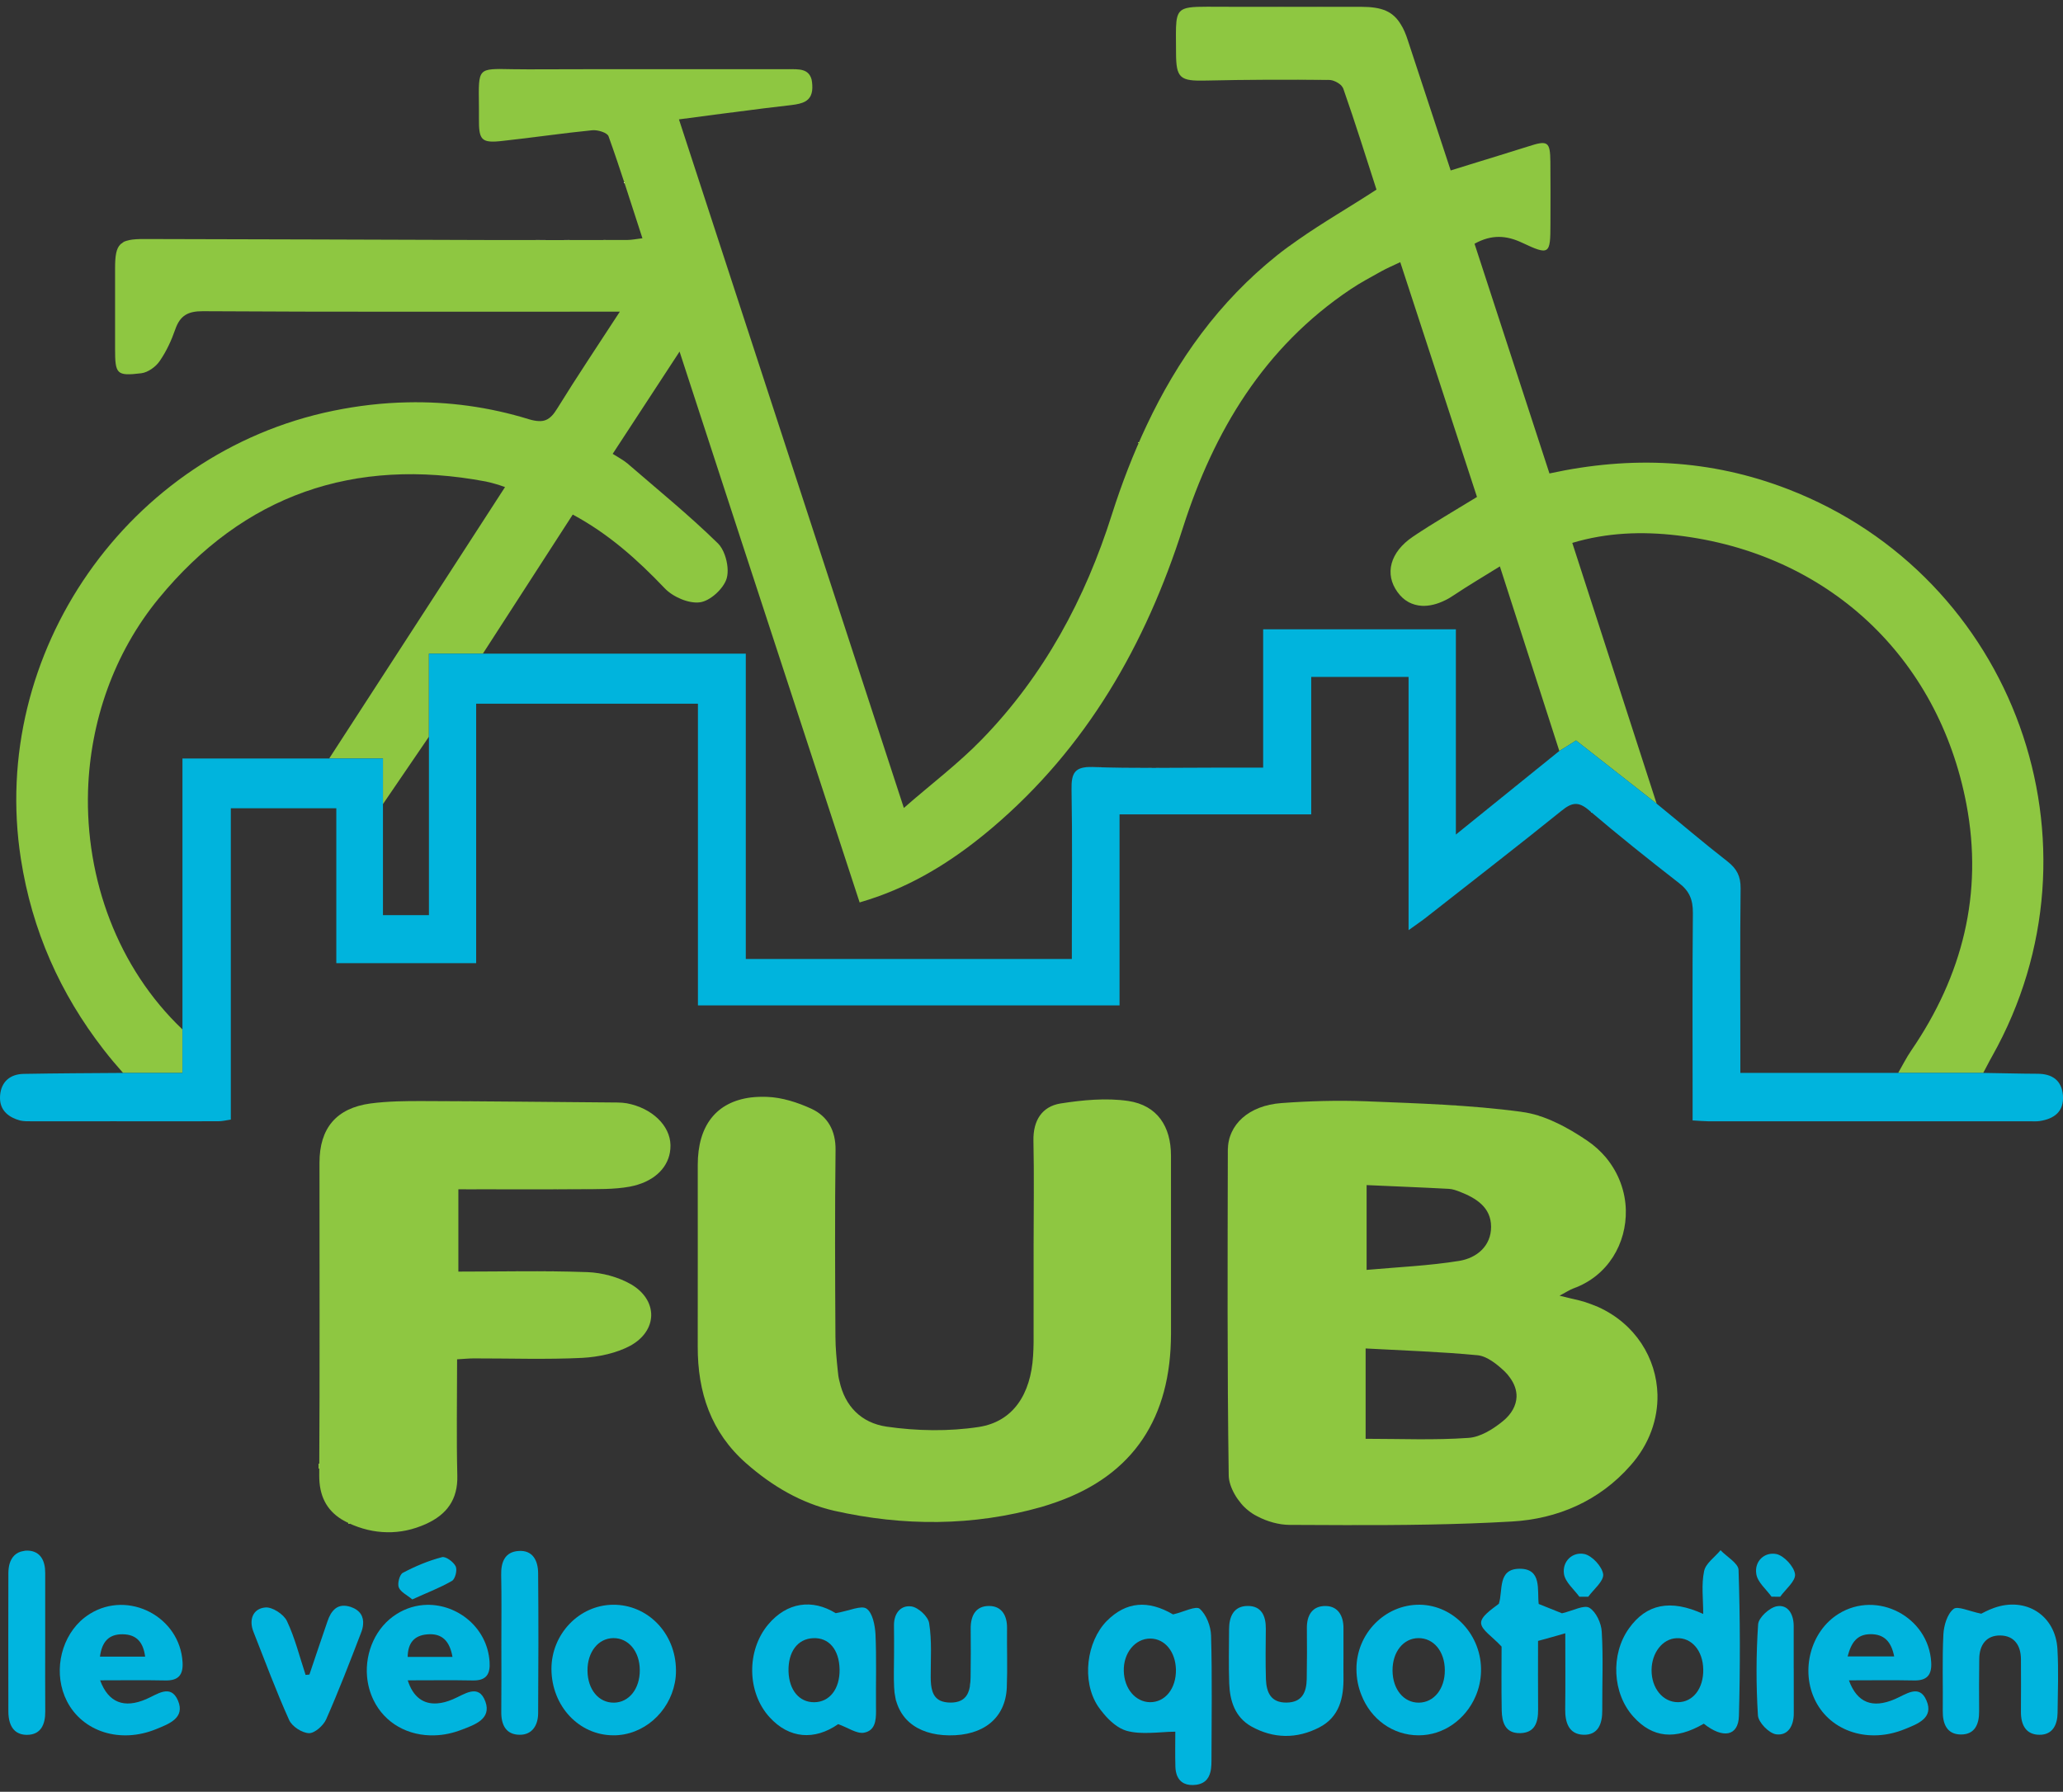 <?xml version="1.0" encoding="UTF-8"?> <svg xmlns:x="http://ns.adobe.com/Extensibility/1.0/" xmlns:i="http://ns.adobe.com/AdobeIllustrator/10.0/" xmlns:graph="http://ns.adobe.com/Graphs/1.0/" xmlns="http://www.w3.org/2000/svg" xmlns:xlink="http://www.w3.org/1999/xlink" version="1.1" id="Calque_1" x="0px" y="0px" width="198px" height="172px" viewBox="0 0 198 172" xml:space="preserve"><rect x="0" y="0" width="198" height="172" fill="#333333" stroke="none"/> <switch> <g> <g> <path fill="#FDFEFD" d="M151.021,123.674c-0.37,0.143-0.708,0.366-1.342,0.706h0.001c0.633-0.34,0.971-0.563,1.341-0.703 c3.324-1.204,5.096-4.326,5.021-7.521C156.116,119.351,154.345,122.472,151.021,123.674z"></path> <path fill="#FDFEFD" d="M117.963,156.402c-0.008,1.733-0.047,3.467,0.014,5.198C117.917,159.869,117.955,158.135,117.963,156.402 z"></path> <path fill="#FDFEFD" d="M144.896,132.217c0.458,0.617,0.671,1.248,0.655,1.869C145.567,133.465,145.354,132.834,144.896,132.217z "></path> <path fill="#FDFEFD" d="M0.008,105.616c-0.012-0.154-0.011-0.313,0.001-0.482C-0.003,105.302-0.003,105.461,0.008,105.616z"></path> <path fill="#FDFEFD" d="M145.096,146.058c-5.312,0.309-10.659,0.355-15.986,0.345 C134.437,146.414,139.784,146.367,145.096,146.058z"></path> <path fill="#FDFEFD" d="M136.148,166.582c0.002,0,0.002,0,0.002,0c2.417,0.004,4.521-1.544,5.466-3.735 C140.671,165.038,138.567,166.585,136.148,166.582z"></path> <polygon fill="#FDFEFD" points="3.013,107.637 3.015,107.637 3.013,107.637 "></polygon> <path fill="#FDFEFD" d="M159.079,133.873c0.05,2.329-0.76,4.746-2.585,6.801C158.319,138.619,159.129,136.203,159.079,133.873z"></path> <path fill="#FDFEFD" d="M146.045,106.738c0.537,0.063,1.077,0.197,1.609,0.349C147.122,106.935,146.582,106.801,146.045,106.738z "></path> <path fill="#FDFEFD" d="M147.694,107.112c0.526,0.158,1.053,0.372,1.58,0.622C148.747,107.484,148.221,107.27,147.694,107.112z"></path> <path fill="#FDFEFD" d="M149.314,107.752c0.525,0.236,1.022,0.509,1.523,0.798C150.337,108.261,149.84,107.989,149.314,107.752z"></path> <path fill="#FDFEFD" d="M150.882,108.576c0.506,0.303,0.98,0.598,1.454,0.923C151.862,109.178,151.39,108.878,150.882,108.576z"></path> <path fill="#FDFEFD" d="M141.829,130.097c0.901,0.097,1.849,0.862,2.562,1.534C143.678,130.959,142.73,130.193,141.829,130.097z"></path> <path fill="#FDFEFD" d="M11.69,23.361c0.077-0.062,0.135-0.116,0.227-0.165C11.825,23.245,11.767,23.299,11.69,23.361z"></path> <path fill="#FDFEFD" d="M102.889,82.866c-0.005,2.361-0.018,4.739-0.017,7.099C102.871,87.607,102.884,85.227,102.889,82.866z"></path> <path fill="#FDFEFD" d="M58.807,43.568c0.231,0.142,0.445,0.273,0.651,0.396C59.252,43.841,59.038,43.709,58.807,43.568 L58.807,43.568z"></path> <path fill="#FDFEFD" d="M71.578,92.058c10.51,0,20.833,0,31.294,0v-0.001C92.411,92.057,82.088,92.057,71.578,92.058 L71.578,92.058z"></path> <path fill="#FDFEFD" d="M134.393,25.167c2.485,7.59,4.919,15.059,7.365,22.539C139.312,40.228,136.879,32.759,134.393,25.167z"></path> <path fill="#FDFEFD" d="M70.91,51.181c3.879,11.85,7.733,23.639,11.596,35.447C78.645,74.82,74.789,63.031,70.91,51.181z"></path> <path fill="#FDFEFD" d="M31.596,72.81L31.596,72.81c1.591,0.001,3.193,0.001,5.158,0.001V72.81 C34.79,72.81,33.188,72.81,31.596,72.81z"></path> <path fill="#FDFEFD" d="M61.657,22.872c-1.098-3.359-2.104-6.596-3.253-9.791C59.553,16.275,60.558,19.513,61.657,22.872z"></path> <path fill="#FDFEFD" d="M12.362,23.062c0.018-0.004,0.029-0.012,0.047-0.015C12.392,23.05,12.38,23.058,12.362,23.062z"></path> <path fill="#FDFEFD" d="M94.259,70.955c5.946-6.125,9.898-13.471,12.456-21.565C104.157,57.483,100.204,64.83,94.259,70.955z"></path> <path fill="#FDFEFD" d="M50.712,6.658c4.168-0.016,8.332-0.017,12.493-0.015C59.042,6.641,54.88,6.642,50.712,6.658z"></path> <path fill="#FDFEFD" d="M45.967,10.449c-0.005-0.597-0.014-1.102-0.014-1.524C45.953,9.347,45.962,9.852,45.967,10.449z"></path> <path fill="#FDFEFD" d="M34.65,156.748c-1.075,2.798-2.146,5.579-3.347,8.306C32.506,162.327,33.577,159.545,34.65,156.748z"></path> <path fill="#FDFEFD" d="M60.424,113.917c-1.513,0.274-3.091,0.229-4.642,0.241c-3.885,0.024-7.78,0.007-11.791,0.007v0.001 c4.014,0,7.906,0.017,11.792-0.008c1.549-0.013,3.129,0.033,4.642-0.241c2.224-0.419,3.581-1.681,3.867-3.272 C64.006,112.236,62.649,113.498,60.424,113.917z"></path> <path fill="#FDFEFD" d="M40.595,105.698L40.595,105.698c6.22,0.016,12.453,0.093,18.673,0.139 C53.047,105.791,46.815,105.713,40.595,105.698z"></path> <path fill="#FDFEFD" d="M43.892,141.651c0.06,2.303-1.023,3.742-2.995,4.634c-1.247,0.566-2.5,0.825-3.747,0.802 c1.249,0.023,2.501-0.235,3.749-0.802C42.871,145.393,43.952,143.954,43.892,141.651c-0.091-3.65-0.021-7.301-0.021-11.165 c0.681-0.038,1.148-0.085,1.604-0.086c-0.458,0-0.923,0.048-1.606,0.086C43.87,134.349,43.801,138,43.892,141.651z"></path> <path fill="#FDFEFD" d="M60.583,123.298c2.582,1.527,2.556,4.421-0.083,5.881c-1.349,0.726-3.045,1.082-4.603,1.169 c-3.468,0.171-6.949,0.046-10.421,0.052c3.474-0.006,6.955,0.12,10.421-0.051c1.557-0.088,3.254-0.444,4.604-1.169 c2.639-1.461,2.665-4.353,0.084-5.882c-1.228-0.708-2.793-1.129-4.225-1.182c-0.07-0.002-0.129-0.002-0.196-0.004 c0.065,0.002,0.125,0.002,0.194,0.004C57.792,122.169,59.357,122.59,60.583,123.298z"></path> <path fill="#FDFEFD" d="M43.384,151.751c0.309-0.175,0.524-1.053,0.349-1.396C43.906,150.699,43.692,151.577,43.384,151.751z"></path> <path fill="#FDFEFD" d="M46.988,159.525c0.08,1.163-0.297,1.814-1.601,1.789l0,0C46.691,161.339,47.068,160.688,46.988,159.525 c-0.214-3.27-3.054-5.524-6.009-5.469C43.934,154,46.772,156.256,46.988,159.525z"></path> <path fill="#FDFEFD" d="M136.479,58.157c-0.939-0.054-1.751-0.483-2.346-1.314C134.729,57.673,135.54,58.103,136.479,58.157z"></path> <path fill="#FDFEFD" d="M3.975,149.519c-0.263-0.39-0.674-0.641-1.287-0.669C3.301,148.878,3.711,149.129,3.975,149.519z"></path> <path fill="#FDFEFD" d="M0.804,151.009c0-0.314,0.042-0.612,0.108-0.871C0.847,150.397,0.804,150.695,0.804,151.009 c-0.011,4.418-0.01,8.849-0.002,13.278c0.002,0.753,0.171,1.45,0.629,1.857c-0.458-0.407-0.627-1.104-0.629-1.857 C0.794,159.858,0.792,155.427,0.804,151.009z"></path> <path fill="#FDFEFD" d="M27.537,155.604c-0.31-0.648-1.434-1.381-2.1-1.291C26.102,154.223,27.227,154.956,27.537,155.604z"></path> <path fill="#FDFEFD" d="M44.332,166.033c-0.878,0.345-1.757,0.524-2.596,0.549c0.84-0.024,1.719-0.204,2.602-0.549 c1.194-0.455,2.844-1.008,2.254-2.674C47.181,165.025,45.532,165.578,44.332,166.033z"></path> <path fill="#FDFEFD" d="M33.674,154.26c-0.314-0.102-0.593-0.133-0.83-0.111c0.237-0.021,0.515,0.01,0.828,0.111 c0.927,0.327,1.248,0.954,1.174,1.706C34.92,155.214,34.599,154.587,33.674,154.26z"></path> <path fill="#FDFEFD" d="M85.813,161.97c0.11,2.88,2.087,4.583,5.279,4.615C87.9,166.553,85.926,164.85,85.813,161.97z"></path> <path fill="#FDFEFD" d="M99.186,109.491c0.071,3.342,0.021,6.708,0.017,10.058c0,3.112,0.002,6.224-0.002,9.336 c0.004-3.112,0.002-6.224,0.004-9.336C99.206,116.199,99.257,112.833,99.186,109.491z"></path> <path fill="#FDFEFD" d="M85.807,158.932c0,1.017-0.045,2.028,0.007,3.038C85.763,160.96,85.807,159.949,85.807,158.932z"></path> <path fill="#FDFEFD" d="M127.237,154.167c-1.289-0.021-1.835,0.898-1.806,2.169c0.021,1.608,0.007,3.231-0.015,4.837 c0.021-1.605,0.035-3.229,0.016-4.837C125.402,155.066,125.951,154.147,127.237,154.167z"></path> <path fill="#FDFEFD" d="M113.369,154.746c0.524-0.176,1.029-0.361,1.362-0.391C114.398,154.384,113.896,154.57,113.369,154.746z"></path> <path fill="#FDFEFD" d="M112.966,170.444c0.292,0.707,0.928,1.004,1.851,0.883l0,0 C113.894,171.448,113.258,171.15,112.966,170.444z"></path> <path fill="#FDFEFD" d="M41.985,163.512c-1.352,0.113-2.351-0.621-2.851-2.209C39.634,162.891,40.633,163.625,41.985,163.512z"></path> <path fill="#FDFEFD" d="M105.924,164.507c0.613,0.737,1.395,1.411,2.194,1.637c0.718,0.203,1.482,0.225,2.27,0.201 c-0.787,0.023-1.55,0.002-2.269-0.201C107.318,165.918,106.537,165.245,105.924,164.507z"></path> <path fill="#FDFEFD" d="M58.869,166.581L58.869,166.581c2.881,0.01,5.349-2.195,5.899-5.041 C64.218,164.385,61.75,166.59,58.869,166.581z"></path> <path fill="#FDFEFD" d="M87.101,154.2c-0.815,0.081-1.322,0.824-1.3,1.867C85.78,155.024,86.285,154.281,87.101,154.2z"></path> <path fill="#FDFEFD" d="M39.134,161.303c1.094,0,2.151-0.008,3.191-0.009C41.286,161.295,40.228,161.303,39.134,161.303z"></path> <path fill="#FDFEFD" d="M93.155,160.998c-0.02,1.288-0.264,2.442-1.925,2.442C92.894,163.44,93.136,162.286,93.155,160.998z"></path> <path fill="#FDFEFD" d="M94.964,154.165c-1.315-0.024-1.811,0.928-1.801,2.175c0.015,1.552,0.015,3.106-0.008,4.658 c0.024-1.552,0.022-3.106,0.009-4.658C93.153,155.092,93.651,154.14,94.964,154.165z"></path> <path fill="#FDFEFD" d="M46.624,46.222c0.293,0.059,0.583,0.135,0.871,0.218c0.285,0.073,0.564,0.174,0.979,0.316 c-1.982,3.072-3.963,6.112-5.94,9.176c1.979-3.063,3.958-6.104,5.94-9.177c-0.415-0.141-0.694-0.244-0.979-0.316 C47.208,46.356,46.917,46.279,46.624,46.222c-12.653-2.381-23.223,1.287-31.381,11.215c-4.348,5.295-6.578,11.861-6.792,18.453 c0.215-6.59,2.444-13.157,6.792-18.451C23.401,47.51,33.971,43.842,46.624,46.222z"></path> <path fill="#FDFEFD" d="M141.035,15.805c-0.602,0.187-1.189,0.369-1.802,0.56l0,0C139.846,16.174,140.434,15.991,141.035,15.805z "></path> <path fill="#FDFEFD" d="M112.872,5.082c-0.008-2.794-0.142-3.835,0.753-4.219C112.729,1.246,112.863,2.287,112.872,5.082 c0.007,2.434,0.386,2.712,2.854,2.652C113.258,7.793,112.879,7.516,112.872,5.082z"></path> <path fill="#FDFEFD" d="M160.962,51.395c-3.349-0.393-6.727-0.278-10.057,0.72c0,0,0,0,0,0 C154.235,51.117,157.613,51.002,160.962,51.395z"></path> <path fill="#FDFEFD" d="M122.581,24.504c0.625-0.501,1.292-0.974,1.949-1.441c-0.661,0.467-1.326,0.94-1.951,1.441 c-5.612,4.486-9.581,10.076-12.519,16.311C113,34.58,116.968,28.99,122.581,24.504z"></path> <path fill="#FDFEFD" d="M115.726,7.734c3.958-0.088,7.9-0.1,11.862-0.057c0.345,0.002,0.833,0.233,1.128,0.516 c-0.295-0.283-0.783-0.514-1.128-0.517C123.626,7.634,119.685,7.646,115.726,7.734z"></path> <path fill="#FDFEFD" d="M128.916,8.484c1.162,3.311,2.206,6.666,3.194,9.717l0,0C131.123,15.151,130.078,11.794,128.916,8.484z"></path> <path fill="#FDFEFD" d="M188.729,77.19c-2.699-14.199-13.384-24.111-27.768-25.795C175.346,53.08,186.03,62.992,188.729,77.19z"></path> <path fill="#FDFEFD" d="M104.886,73.63c-1.733-0.056-2.072,0.554-2.044,2.156c-0.028-1.601,0.311-2.212,2.044-2.153 c3.896,0.14,7.79,0.057,11.679,0.057c1.467,0,2.948,0,4.668,0v-0.001c-1.72,0-3.201,0-4.668,0 C112.676,73.689,108.781,73.771,104.886,73.63z"></path> <path fill="#FDFEFD" d="M139.729,80.111c0-6.896,0-13.247,0-19.704c-6.234,0-12.245,0-18.497,0c0,0.001,0,0.001,0,0.001 c6.252,0,12.263,0,18.497,0C139.729,66.866,139.729,73.216,139.729,80.111c3.562-2.88,6.738-5.442,9.93-8.022 c0.495-0.301,0.991-0.619,1.605-1.006c-0.614,0.387-1.11,0.705-1.605,1.005C146.468,74.668,143.292,77.23,139.729,80.111z"></path> <path fill="#FDFEFD" d="M46.348,62.746C46.348,62.746,46.347,62.746,46.348,62.746c8.354,0.002,16.698,0.002,25.23,0.002 c0,0,0-0.001,0-0.002C63.046,62.746,54.703,62.746,46.348,62.746z"></path> <path fill="#FDFEFD" d="M151.265,71.083c2.547,2.005,5.152,4.025,7.736,6.066c0,0,0,0,0-0.001 C156.416,75.106,153.812,73.087,151.265,71.083z"></path> <path fill="#FDFEFD" d="M11.044,33.481c-0.002-2.579-0.004-5.158,0-7.727c0.001-1.2,0.104-1.9,0.519-2.304 c-0.415,0.403-0.519,1.104-0.52,2.304c-0.004,2.568-0.001,5.148,0,7.728c0.002,2.441,0.141,2.631,2.51,2.347 C11.184,36.112,11.045,35.924,11.044,33.481z"></path> <path fill="#FDFEFD" d="M52.974,39.903c-0.355,0.372-0.739,0.547-1.263,0.518C52.235,40.45,52.619,40.274,52.974,39.903z"></path> <path fill="#FDFEFD" d="M19.468,29.875c6.326,0.04,12.641,0.048,18.957,0.049C32.108,29.923,25.793,29.915,19.468,29.875 L19.468,29.875z"></path> <path fill="#FDFEFD" d="M31.989,39.43C12.28,43.469-1.076,62.698,2.002,82.436c1.07,6.894,3.772,12.94,7.938,18.313 c-4.166-5.373-6.867-11.42-7.938-18.314C-1.075,62.698,12.282,43.469,31.989,39.43z"></path> <path fill="#FDFEFD" d="M195.553,103.075c1.414,0.007,2.313,0.624,2.437,2.059C197.866,103.699,196.967,103.081,195.553,103.075z "></path> <path fill="#FDFEFD" d="M45.967,11.419c-0.014,1.812,0.188,2.242,1.617,2.167C46.156,13.661,45.953,13.231,45.967,11.419z"></path> <path fill="#FDFEFD" d="M60.222,23.036c-4.434,0.01-8.869,0.016-13.302,0.005l0,0C51.355,23.051,55.79,23.045,60.222,23.036z"></path> <path fill="#FDFEFD" d="M75.972,10.084c1.056-0.131,1.843-0.353,1.977-1.409C77.814,9.732,77.027,9.953,75.972,10.084z"></path> <path fill="#FDFEFD" d="M94.259,70.955c-2.239,2.316-4.859,4.285-7.509,6.604l0,0C89.399,75.24,92.021,73.271,94.259,70.955z"></path> <path fill="#FDFEFD" d="M134.134,56.842c-1.267-1.736-0.732-3.826,1.469-5.319c1.97-1.323,4.036-2.516,6.155-3.818 c-2.119,1.302-4.187,2.495-6.158,3.818C133.4,53.016,132.867,55.106,134.134,56.842z"></path> <path fill="#FDFEFD" d="M56.829,12.505L56.829,12.505c0.517-0.057,1.453,0.223,1.575,0.576 C58.282,12.728,57.345,12.448,56.829,12.505z"></path> <path fill="#FDFEFD" d="M60.208,44.477c-0.182-0.148-0.383-0.285-0.592-0.414c0.209,0.128,0.411,0.266,0.592,0.415 c2.931,2.537,5.943,4.985,8.709,7.694c0.262,0.263,0.484,0.65,0.639,1.078c-0.154-0.428-0.377-0.815-0.639-1.079 C66.152,49.462,63.14,47.016,60.208,44.477z"></path> <polygon fill="#FDFEFD" points="63.795,56.467 63.781,56.453 63.795,56.467 "></polygon> <path fill="#8EC741" d="M48.271,13.522c2.859-0.309,5.696-0.734,8.557-1.017h0C53.967,12.788,51.128,13.214,48.271,13.522z"></path> <path fill="#8EC741" d="M139.233,16.365c-1.419-4.326-2.769-8.395-4.106-12.467C136.465,7.971,137.814,12.039,139.233,16.365 L139.233,16.365z"></path> <path fill="#8EC741" d="M117.174,0.653c4.486,0.015,8.978-0.001,13.481,0.003c1.979,0.003,3.04,0.437,3.793,1.694 c-0.753-1.257-1.812-1.69-3.791-1.694c-4.506-0.005-8.997,0.012-13.483-0.005c-1.897-0.007-2.947-0.04-3.549,0.212 C114.227,0.611,115.276,0.645,117.174,0.653z"></path> <path fill="#8EC741" d="M132.11,18.201c-2.58,1.687-5.183,3.172-7.58,4.861C126.928,21.375,129.53,19.888,132.11,18.201 C132.11,18.202,132.11,18.202,132.11,18.201z"></path> <path fill="#8EC741" d="M38.424,29.924c6.325,0.001,12.64-0.005,18.961-0.005c0,0-0.002,0-0.003,0 C51.064,29.919,44.75,29.925,38.424,29.924z"></path> <path fill="#8EC741" d="M51.711,40.421c-0.267-0.01-0.566-0.062-0.921-0.168c-3.861-1.191-7.765-1.716-11.702-1.629 c3.937-0.086,7.84,0.438,11.701,1.629C51.144,40.359,51.444,40.411,51.711,40.421z"></path> <path fill="#8EC741" d="M13.553,35.83c0.644-0.077,1.394-0.617,1.767-1.165C14.946,35.213,14.195,35.753,13.553,35.83z"></path> <path fill="#8EC741" d="M50.712,6.658c-4.402,0.018-4.76-0.517-4.759,2.267C45.952,6.142,46.31,6.676,50.712,6.658z"></path> <path fill="#8EC741" d="M46.92,23.041c-11.017-0.036-22.037-0.073-33.055-0.096C24.883,22.968,35.901,23.005,46.92,23.041 C46.92,23.041,46.92,23.041,46.92,23.041z"></path> <path fill="#8EC741" d="M77.894,7.64c-0.286-1.064-1.223-0.997-2.21-0.995C76.667,6.645,77.606,6.576,77.894,7.64z"></path> <path fill="#8EC741" d="M86.748,77.558h0.002C79.447,55.204,72.319,33.39,65.164,11.459c2.851-0.371,5.533-0.737,8.172-1.062 c-2.64,0.324-5.321,0.69-8.173,1.062C72.319,33.39,79.447,55.204,86.748,77.558z"></path> <path fill="#8EC741" d="M16.821,31.613c0.463-1.325,1.219-1.745,2.646-1.738c0,0,0,0-0.001,0 C18.04,29.868,17.283,30.288,16.821,31.613z"></path> <path fill="#8EC741" d="M12.41,23.047c0.379-0.08,0.857-0.102,1.456-0.102C13.267,22.945,12.789,22.967,12.41,23.047z"></path> <path fill="#8EC741" d="M106.715,49.39c0.944-2.971,2.05-5.825,3.346-8.575C108.765,43.564,107.658,46.419,106.715,49.39z"></path> <path fill="#8EC741" d="M11.563,23.451c0.032-0.041,0.079-0.062,0.127-0.09C11.642,23.389,11.595,23.41,11.563,23.451z"></path> <path fill="#8EC741" d="M141.035,15.805c1.918-0.59,3.801-1.167,5.66-1.754C144.836,14.637,142.953,15.214,141.035,15.805z"></path> <path fill="#8EC741" d="M11.917,23.196c0.134-0.053,0.279-0.102,0.445-0.134C12.196,23.094,12.051,23.144,11.917,23.196z"></path> <path fill="#8EC741" d="M63.205,6.643c4.162,0.001,8.322,0.007,12.479,0.002C71.528,6.65,67.367,6.645,63.205,6.643z"></path> <path fill="#8EC741" d="M17.511,98.819c-6.229-5.927-9.315-14.448-9.061-22.929c0.214-6.592,2.444-13.158,6.792-18.453 c8.158-9.928,18.728-13.596,31.382-11.216c0.292,0.059,0.583,0.135,0.87,0.218c0.285,0.072,0.564,0.175,0.979,0.316 c-1.983,3.073-3.962,6.113-5.94,9.177c-3.651,5.628-7.304,11.262-10.938,16.879c1.592,0,3.194,0,5.158,0l0,0 c0,1.577,0,2.99,0,4.38c1.469-2.149,2.944-4.303,4.413-6.469c0-2.556,0-5.11,0-7.974c1.877,0,3.529,0,5.18,0c0,0,0-0.001,0-0.002 h0c2.856-4.408,5.701-8.828,8.625-13.35c3.446,1.853,6.205,4.327,8.808,7.057c0.005,0.004,0.01,0.009,0.014,0.014 c0.786,0.833,2.316,1.499,3.387,1.351c0.979-0.126,2.264-1.305,2.561-2.281c0.189-0.628,0.094-1.525-0.187-2.287 c-0.154-0.428-0.377-0.815-0.639-1.078c-2.766-2.709-5.778-5.157-8.709-7.694c-0.182-0.149-0.383-0.287-0.592-0.415 c-0.056-0.028-0.11-0.071-0.158-0.1c-0.206-0.122-0.42-0.254-0.651-0.396l0,0c0,0,0-0.001-0.001-0.001 c2.112-3.228,4.163-6.372,6.418-9.817c1.902,5.846,3.801,11.645,5.687,17.432c3.879,11.85,7.734,23.639,11.596,35.447 c0.612-0.18,1.211-0.374,1.801-0.584c4.124-1.487,7.643-3.802,10.891-6.551c9.097-7.706,14.755-17.608,18.335-28.831 c2.974-9.29,7.787-17.323,16.078-22.884c0.942-0.637,1.948-1.164,2.939-1.721c0.519-0.288,1.07-0.528,1.843-0.891 c2.486,7.592,4.92,15.061,7.365,22.539c-2.119,1.302-4.186,2.495-6.155,3.818c-2.201,1.493-2.735,3.583-1.469,5.319 c0.595,0.831,1.406,1.26,2.346,1.314c0.688,0.032,1.455-0.149,2.244-0.544c0.273-0.128,0.529-0.288,0.799-0.469 c1.387-0.926,2.818-1.771,4.432-2.773c1.949,6.042,3.823,11.889,5.705,17.717c0.495-0.3,0.991-0.618,1.605-1.005 c2.547,2.005,5.151,4.023,7.736,6.065c-2.684-8.299-5.357-16.589-8.096-25.032l0,0c0,0,0,0,0-0.001 c3.33-0.999,6.708-1.113,10.057-0.72c14.384,1.684,25.068,11.597,27.768,25.795c1.63,8.589-0.375,16.473-5.293,23.653 c-0.476,0.691-0.844,1.446-1.254,2.15c2.722,0,5.441,0,8.163,0c0.286-0.514,0.541-1.053,0.844-1.58 c11.44-20.329,2.181-46.071-19.603-54.464c-7.408-2.861-14.99-3.218-22.874-1.5c-2.409-7.397-4.815-14.74-7.191-22.051 c1.632-0.906,3.054-0.812,4.561-0.1c2.636,1.239,2.725,1.137,2.725-1.827c0-1.972,0.018-3.943-0.006-5.925 c-0.021-1.958-0.242-2.101-2.105-1.497c-1.859,0.587-3.742,1.164-5.66,1.754c-0.602,0.187-1.189,0.369-1.802,0.56l0,0h-0.001 c-1.418-4.326-2.768-8.394-4.105-12.467c-0.2-0.625-0.412-1.133-0.679-1.547c-0.753-1.257-1.813-1.69-3.793-1.694 c-4.504-0.005-8.995,0.012-13.481-0.003c-1.897-0.008-2.947-0.042-3.549,0.21c-0.895,0.383-0.761,1.425-0.753,4.219 c0.007,2.434,0.386,2.711,2.854,2.652c3.959-0.088,7.9-0.1,11.862-0.058c0.345,0.003,0.833,0.234,1.128,0.517 c0.084,0.095,0.151,0.194,0.2,0.292c1.162,3.31,2.207,6.667,3.194,9.717l0,0c0,0,0,0,0,0c-2.58,1.687-5.183,3.173-7.58,4.861 c-0.657,0.467-1.324,0.94-1.949,1.441C116.968,28.99,113,34.58,110.061,40.814c-1.296,2.75-2.401,5.604-3.346,8.575 c-2.558,8.094-6.51,15.44-12.456,21.565c-2.238,2.316-4.859,4.285-7.509,6.604l0,0h-0.002 C79.447,55.204,72.319,33.39,65.163,11.459c2.852-0.371,5.534-0.737,8.173-1.062c0.886-0.108,1.756-0.213,2.636-0.313 c1.056-0.131,1.843-0.353,1.977-1.409c0.018-0.144,0.022-0.315,0.012-0.502c-0.009-0.2-0.032-0.377-0.066-0.534 c-0.287-1.064-1.227-0.996-2.21-0.995c-4.156,0.005-8.316,0-12.479-0.002c-4.162-0.002-8.325-0.001-12.493,0.015 c-4.402,0.018-4.76-0.517-4.759,2.267c0,0.422,0.009,0.927,0.014,1.524c0.002,0.31,0.002,0.628,0,0.97 c-0.014,1.812,0.189,2.242,1.617,2.167c0.202-0.009,0.437-0.036,0.687-0.063c2.857-0.309,5.696-0.734,8.557-1.017h0h0.001 c0.516-0.058,1.453,0.223,1.575,0.576c1.148,3.194,2.155,6.432,3.253,9.791c-0.635,0.077-1.035,0.161-1.435,0.164 c-4.433,0.01-8.867,0.016-13.302,0.005l0,0c0,0,0,0-0.001,0c-11.019-0.036-22.036-0.073-33.054-0.096 c-0.599,0-1.077,0.022-1.456,0.102c-0.018,0.003-0.029,0.011-0.047,0.015c-0.167,0.032-0.311,0.082-0.445,0.134 c-0.092,0.049-0.15,0.103-0.227,0.165c-0.048,0.028-0.095,0.049-0.127,0.09c-0.415,0.403-0.518,1.104-0.519,2.304 c-0.004,2.568-0.002,5.148,0,7.727c0.001,2.443,0.14,2.631,2.509,2.349c0.642-0.077,1.394-0.617,1.767-1.165 c0.643-0.925,1.132-1.986,1.501-3.053c0.462-1.325,1.219-1.745,2.646-1.738c0,0,0,0,0,0h0c6.325,0.04,12.641,0.048,18.957,0.049 c6.325,0.001,12.64-0.005,18.958-0.005c0.001,0,0.001,0,0.001,0c0.575,0,1.153,0,2.105,0c-2.14,3.293-4.124,6.245-6,9.284 c-0.176,0.284-0.336,0.514-0.515,0.7c-0.355,0.372-0.739,0.547-1.263,0.518c-0.267-0.01-0.567-0.062-0.923-0.168 c-3.861-1.191-7.764-1.716-11.701-1.629c-2.354,0.046-4.729,0.321-7.099,0.807C12.282,43.469-1.075,62.698,2.002,82.435 C3.073,89.33,5.774,95.376,9.94,100.75c0.594,0.768,1.214,1.505,1.872,2.245c1.833,0,3.665,0,5.7,0 C17.511,101.599,17.511,100.208,17.511,98.819z"></path> <path fill="#00B4DD" d="M3.011,107.637C3.012,107.637,3.012,107.637,3.011,107.637c-0.36-0.001-0.722,0.007-1.068-0.071 C2.289,107.644,2.651,107.637,3.011,107.637z"></path> <path fill="#00B4DD" d="M161.137,84.766c-2.931-2.277-5.83-4.597-8.644-6.992C155.307,80.169,158.206,82.49,161.137,84.766z"></path> <path fill="#00B4DD" d="M161.137,84.766c1.017,0.778,1.349,1.621,1.337,2.886C162.485,86.387,162.153,85.543,161.137,84.766z"></path> <path fill="#00B4DD" d="M45.698,67.551L45.698,67.551c7.199,0.001,14.167,0.001,21.286,0.001v-0.001 C59.866,67.551,52.898,67.551,45.698,67.551z"></path> <path fill="#00B4DD" d="M135.188,89.292c0.789-0.575,1.283-0.893,1.735-1.258c4.334-3.406,8.688-6.772,12.974-10.227 c-4.286,3.454-8.64,6.82-12.974,10.225C136.472,88.399,135.978,88.716,135.188,89.292z"></path> <path fill="#00B4DD" d="M3.016,107.637c5.989,0.004,11.977,0.004,17.963-0.002c0.33-0.002,0.67-0.081,1.174-0.161v-0.001 c-0.502,0.081-0.844,0.16-1.174,0.16C14.992,107.641,9.003,107.641,3.016,107.637z"></path> <path fill="#00B4DD" d="M0.008,105.616c0.092,1.036,0.851,1.662,1.935,1.95C0.859,107.277,0.101,106.652,0.008,105.616z"></path> <path fill="#00B4DD" d="M163.951,107.638c-0.408-0.001-0.819-0.043-1.504-0.081C163.132,107.595,163.543,107.638,163.951,107.638 z"></path> <path fill="#00B4DD" d="M195.553,103.075c-1.737-0.006-3.472-0.059-5.207-0.081c-2.722,0-5.441,0-8.163,0 c-4.963,0-9.915,0-15.15,0c0-0.661,0-1.284,0-1.931c0-5.264-0.038-10.527,0.024-15.791c0.012-1.148-0.361-1.873-1.254-2.574 c-2.311-1.795-4.533-3.702-6.802-5.549c-2.584-2.041-5.189-4.062-7.736-6.066c-0.614,0.387-1.11,0.705-1.605,1.006 c-3.191,2.58-6.367,5.143-9.93,8.023c0-6.896,0-13.246,0-19.703c-6.234,0-12.245,0-18.497,0c0,4.383,0,8.715,0,13.28l0,0 c-1.72,0.001-3.201,0.001-4.668,0.001c-3.889,0-7.783,0.083-11.679-0.057c-1.733-0.059-2.072,0.553-2.044,2.153 c0.041,2.361,0.05,4.719,0.047,7.079c-0.005,2.361-0.018,4.741-0.017,7.099c0,0.643,0,1.308,0,2.093v0.001 c-10.461,0-20.784,0-31.294,0v-0.001c0-9.63,0-19.291,0-29.31c-8.532,0-16.876,0-25.231,0c-1.651,0-3.303,0-5.18,0 c0,2.863,0,5.418,0,7.974c0,5.674,0,11.326,0,17.126c-1.447,0-2.848,0-4.413,0c0-3.538,0-7.109,0-10.657c0-1.39,0-2.803,0-4.379 c-1.965,0-3.567,0-5.159,0c-4.6,0-9.19,0-14.084,0c0,8.817,0,17.401,0,26.008c0,1.39,0,2.78,0,4.176c-2.035,0-3.866,0-5.7,0 c-3.175,0.022-6.34,0.034-9.513,0.091c-1.34,0.016-2.176,0.76-2.289,2.048c-0.013,0.169-0.013,0.328-0.001,0.482 c0.092,1.036,0.851,1.661,1.935,1.95c0.346,0.078,0.708,0.07,1.07,0.071c0,0,0.002,0,0.002,0 c5.989,0.004,11.977,0.004,17.964-0.004c0.33,0,0.671-0.079,1.174-0.16c0-9.997,0-19.921,0-29.883c3.446,0,6.69,0,10.124,0 c0,5.007,0,9.885,0,14.868c4.507,0,8.843,0,13.422,0c0-8.39,0-16.657,0-24.906v-0.001c7.2,0,14.167,0,21.286,0l0,0 c0,9.713,0,19.291,0,28.96c13.512,0,26.884,0,40.465,0c0-6.115,0-12.127,0-18.336c6.195,0,12.202,0,18.396,0 c0-4.551,0-8.88,0-13.196c3.153,0,6.123,0,9.344,0c0,8.056,0,16.038,0,24.312c0.789-0.575,1.283-0.893,1.735-1.26 c4.334-3.404,8.688-6.771,12.974-10.225c0.958-0.771,1.583-0.896,2.596-0.033c2.813,2.396,5.713,4.715,8.644,6.992 c1.017,0.777,1.349,1.621,1.337,2.886c-0.056,5.987-0.026,11.977-0.026,17.966c0,0.626,0,1.253,0,1.939 c0.685,0.038,1.096,0.08,1.504,0.081c10.294,0.003,20.589,0.003,30.902,0.002c0.289,0,0.601,0.021,0.887-0.021 c1.429-0.212,2.369-0.921,2.249-2.485C197.866,103.699,196.967,103.082,195.553,103.075z"></path> <path fill="#8EC740" d="M151.614,124.843c-0.539-0.127-1.135-0.263-1.935-0.463h-0.001 C150.479,124.581,151.075,124.716,151.614,124.843z"></path> <path fill="#8EC740" d="M131.043,105.717c4.987,0.202,10.018,0.344,14.973,1.013c0.009,0.002,0.02,0.007,0.029,0.008 c-0.01-0.001-0.021-0.008-0.029-0.01c-4.955-0.667-9.985-0.809-14.973-1.014c-2.684-0.096-5.388-0.023-8.069,0.177 C125.655,105.691,128.359,105.619,131.043,105.717z"></path> <path fill="#8EC740" d="M154.127,111.11c1.237,1.495,1.873,3.277,1.914,5.047C156,114.387,155.364,112.605,154.127,111.11z"></path> <path fill="#8EC740" d="M117.844,110.406c0.006-2.457,2.018-4.283,5.13-4.515c-3.112,0.231-5.124,2.057-5.133,4.515 c-0.023,10.397-0.065,20.812,0.086,31.225C117.776,131.217,117.817,120.803,117.844,110.406z"></path> <path fill="#8EC740" d="M117.927,141.63c0.013,1.161,0.93,2.633,1.876,3.369C118.859,144.263,117.939,142.792,117.927,141.63z"></path> <path fill="#8EC740" d="M120.672,145.558c0.95,0.506,2.088,0.818,3.092,0.823c1.773,0.009,3.552,0.02,5.346,0.021 c-1.791-0.002-3.57-0.013-5.345-0.021C122.76,146.376,121.622,146.064,120.672,145.558z"></path> <path fill="#8EC740" d="M159.079,133.873c-0.092-3.495-2.12-6.795-5.701-8.412C156.959,127.078,158.987,130.379,159.079,133.873z "></path> <path fill="#8EC740" d="M149.274,107.734c0.015,0.007,0.027,0.013,0.04,0.019C149.302,107.747,149.289,107.741,149.274,107.734z"></path> <path fill="#8EC740" d="M150.838,108.55c0.016,0.009,0.031,0.017,0.044,0.025C150.869,108.567,150.854,108.559,150.838,108.55z"></path> <path fill="#8EC740" d="M147.654,107.086c0.018,0.004,0.028,0.015,0.04,0.025C147.683,107.101,147.672,107.09,147.654,107.086z"></path> <path fill="#8EC740" d="M156.494,140.673c1.825-2.055,2.635-4.472,2.585-6.801c-0.092-3.493-2.12-6.795-5.701-8.412 c-0.394-0.164-0.807-0.323-1.234-0.465c-0.175-0.046-0.348-0.099-0.529-0.152c-0.539-0.127-1.135-0.263-1.936-0.463h0.001h-0.001 c0.634-0.34,0.972-0.563,1.342-0.706c3.324-1.202,5.096-4.323,5.021-7.518c-0.041-1.77-0.677-3.552-1.914-5.047 c-0.503-0.593-1.101-1.144-1.791-1.611c-0.474-0.325-0.948-0.62-1.454-0.923c-0.013-0.009-0.028-0.017-0.044-0.025 c-0.501-0.289-0.998-0.562-1.523-0.798c-0.013-0.006-0.025-0.012-0.04-0.019c-0.527-0.25-1.054-0.464-1.58-0.622 c-0.012-0.011-0.022-0.021-0.04-0.025c-0.532-0.151-1.072-0.285-1.609-0.349c-0.01-0.001-0.021-0.006-0.029-0.008 c-4.955-0.669-9.985-0.811-14.973-1.013c-2.684-0.099-5.388-0.026-8.069,0.174c-3.112,0.231-5.124,2.058-5.13,4.515 c-0.026,10.397-0.067,20.812,0.083,31.225c0.013,1.161,0.933,2.633,1.876,3.369c0.262,0.215,0.548,0.402,0.869,0.559 c0.95,0.506,2.088,0.818,3.093,0.823c1.774,0.009,3.554,0.02,5.345,0.021c5.327,0.011,10.675-0.036,15.986-0.345 C149.466,145.813,153.497,144.094,156.494,140.673z M131.163,113.762c2.697,0.125,5.307,0.221,7.895,0.361 c0.352,0.016,0.707,0.15,1.024,0.267c1.578,0.616,3.024,1.493,3.028,3.372c0.004,1.863-1.388,2.995-3.039,3.273 c-2.899,0.469-5.85,0.598-8.908,0.868C131.163,118.994,131.163,116.518,131.163,113.762z M144.229,136.434 c-0.938,0.763-2.156,1.526-3.299,1.596c-3.251,0.231-6.523,0.087-9.862,0.087c0-2.749,0-5.483,0-8.672 c3.593,0.197,7.195,0.312,10.761,0.652c0.901,0.096,1.849,0.862,2.562,1.534c0.198,0.189,0.371,0.387,0.506,0.586 c0.458,0.617,0.671,1.248,0.655,1.869C145.522,134.916,145.079,135.748,144.229,136.434z"></path> <path fill="#8EC741" d="M112.389,128.015c0-5.703,0.001-11.381-0.002-17.079c0.003,5.699,0,11.376,0,17.079 c0,8.072-3.596,13.544-10.915,16.147C108.791,141.559,112.389,136.087,112.389,128.015z"></path> <path fill="#8EC741" d="M85.087,136.948c-2.444-0.36-3.996-1.98-4.514-4.348C81.091,134.967,82.643,136.587,85.087,136.948z"></path> <path fill="#8EC741" d="M80.183,128.333c0.004,1.082,0.109,2.147,0.221,3.222C80.292,130.478,80.187,129.416,80.183,128.333z"></path> <path fill="#8EC741" d="M72.092,105.346c-3.346,0.419-5.125,2.702-5.125,6.48C66.967,108.05,68.746,105.765,72.092,105.346z"></path> <path fill="#8EC741" d="M112.387,128.015c0-5.703,0.003-11.38,0-17.079c-0.001-2.805-1.312-4.824-4.092-5.248 c-2.119-0.311-4.39-0.093-6.527,0.242c-1.765,0.296-2.619,1.634-2.582,3.561c0.071,3.342,0.021,6.708,0.019,10.058 c-0.002,3.112,0,6.224-0.004,9.336c-0.001,0.416-0.024,0.834-0.048,1.268c-0.222,3.688-1.912,6.314-5.204,6.827 c-2.891,0.444-5.959,0.389-8.861-0.031c-2.444-0.36-3.996-1.98-4.514-4.348c-0.091-0.323-0.14-0.677-0.17-1.045 c-0.111-1.074-0.217-2.14-0.221-3.222c-0.035-5.987-0.062-11.975,0.011-17.962c0.016-1.834-0.746-3.201-2.3-3.93 c-1.327-0.611-2.837-1.099-4.276-1.148c-0.54-0.019-1.052-0.002-1.525,0.053c-3.346,0.419-5.125,2.704-5.125,6.48 c-0.002,5.808,0.008,11.614-0.002,17.422c-0.016,4.401,1.269,8.255,4.655,11.225c2.461,2.166,5.26,3.822,8.449,4.553 c6.631,1.492,13.324,1.495,19.886-0.367c0.529-0.155,1.02-0.318,1.518-0.496C108.791,141.559,112.387,136.087,112.387,128.015z"></path> <path fill="#8EC741" d="M56.165,122.113c-4.045-0.146-8.098-0.044-12.172-0.044C48.067,122.069,52.12,121.97,56.165,122.113z"></path> <path fill="#8EC741" d="M32.767,145.839c-1.453-0.916-2.138-2.286-2.128-4.216c0.06-10.006,0.022-19.995,0.024-30.002 c0-3.317,1.612-5.255,4.917-5.696c1.652-0.216,3.344-0.233,5.015-0.228h0c-1.67-0.006-3.362,0.012-5.016,0.226 c-3.303,0.443-4.916,2.38-4.917,5.697c0,10.008,0.033,19.997-0.023,30.003C30.626,143.553,31.313,144.923,32.767,145.839z"></path> <path fill="#8EC741" d="M37.15,147.086c-1.247-0.019-2.485-0.312-3.712-0.884C34.668,146.774,35.903,147.068,37.15,147.086z"></path> <path fill="#8EC741" d="M30.663,111.622c-0.002,10.007,0.036,19.996-0.024,30.002c-0.01,1.93,0.675,3.3,2.128,4.216 c0.206,0.121,0.426,0.243,0.671,0.363c1.227,0.571,2.465,0.865,3.712,0.884c1.248,0.023,2.5-0.235,3.747-0.802 c1.971-0.892,3.055-2.331,2.995-4.634c-0.091-3.65-0.022-7.302-0.022-11.165c0.683-0.038,1.148-0.086,1.606-0.086 c3.473-0.006,6.954,0.119,10.421-0.052c1.557-0.087,3.254-0.443,4.603-1.169c2.639-1.46,2.665-4.354,0.083-5.881 c-1.226-0.708-2.791-1.129-4.224-1.182c-0.068-0.002-0.129-0.002-0.194-0.004c-4.045-0.143-8.098-0.044-12.172-0.044 c0-2.736,0-5.267,0-7.903v-0.001c4.01,0,7.906,0.018,11.791-0.007c1.55-0.013,3.129,0.033,4.642-0.241 c2.225-0.419,3.582-1.681,3.868-3.272c0.038-0.224,0.064-0.474,0.057-0.713c-0.032-1.892-1.787-3.569-4.19-4.02 c-0.293-0.048-0.593-0.074-0.891-0.075c-6.22-0.046-12.453-0.123-18.673-0.139c-1.67-0.006-3.363,0.012-5.015,0.228 C32.275,106.367,30.663,108.304,30.663,111.622z"></path> <path fill="#00B5DE" d="M165.131,148.814c-0.554,0.675-1.435,1.267-1.578,2.012c-0.272,1.286-0.084,2.671-0.084,4.104 c-3.154-1.442-5.455-0.952-7.118,1.377c-1.793,2.496-1.604,6.266,0.427,8.499c1.835,2.026,4.014,2.251,6.746,0.66 c1.853,1.476,3.329,1.195,3.373-0.758c0.129-4.669,0.117-9.339-0.036-14.002C166.842,150.066,165.732,149.441,165.131,148.814z M161.048,163.401c-1.453,0.003-2.549-1.348-2.536-3.087c0.012-1.66,1.052-2.997,2.393-3.057c1.46-0.074,2.538,1.2,2.567,3.001 C163.507,162.087,162.484,163.398,161.048,163.401z"></path> <path fill="#00B4DE" d="M111.584,166.283c-0.403,0.029-0.802,0.051-1.196,0.062C110.782,166.333,111.181,166.312,111.584,166.283 z"></path> <path fill="#00B4DE" d="M114.816,171.327L114.816,171.327c0.97-0.146,1.296-0.766,1.41-1.523 C116.112,170.561,115.786,171.181,114.816,171.327z"></path> <path fill="#00B4DE" d="M116.23,157.003c-0.023-0.897-0.445-2.009-1.094-2.576c-0.082-0.069-0.229-0.088-0.405-0.072 c0.177-0.016,0.322,0.003,0.403,0.072C115.783,154.995,116.207,156.106,116.23,157.003z"></path> <path fill="#00B4DE" d="M115.135,154.427c-0.081-0.069-0.227-0.088-0.403-0.072c-0.333,0.029-0.838,0.215-1.362,0.391 c-0.254,0.08-0.515,0.173-0.785,0.229c-2.389-1.396-4.495-1.246-6.362,0.63c-1.938,1.984-2.433,5.748-0.855,8.169 c0.166,0.246,0.353,0.492,0.558,0.734c0.613,0.737,1.395,1.411,2.195,1.637c0.719,0.203,1.481,0.225,2.269,0.201 c0.395-0.012,0.793-0.033,1.196-0.062c0.402-0.03,0.809-0.05,1.216-0.05c0,0.885-0.027,2.128,0.008,3.391 c0.01,0.306,0.074,0.592,0.158,0.82c0.292,0.706,0.928,1.004,1.851,0.883c0.97-0.146,1.296-0.766,1.41-1.523 c0.032-0.264,0.044-0.524,0.044-0.785c0.004-4.011,0.078-8.023-0.04-12.015C116.207,156.106,115.783,154.995,115.135,154.427z M110.365,163.401c-1.395-0.027-2.466-1.301-2.507-2.992c-0.051-1.727,1.089-3.123,2.546-3.116 c1.398,0.01,2.415,1.256,2.459,2.979C112.89,162.098,111.827,163.417,110.365,163.401z"></path> <path fill="#00B4DE" d="M152.55,154.342c-0.511-0.314-1.543,0.269-2.637,0.526c-0.559-0.229-1.357-0.536-2.234-0.896 c-0.161-1.321,0.336-3.386-1.824-3.38c-2.156,0.003-1.582,2.103-2.001,3.361c-0.713,0.55-1.724,1.214-1.703,1.846 c0.021,0.67,1.069,1.286,1.967,2.265c0,1.694-0.03,3.897,0.012,6.117c0.022,1.147,0.333,2.232,1.793,2.191 c1.39-0.041,1.708-1.036,1.7-2.262c-0.019-2.199-0.006-4.403-0.006-6.59c0.937-0.255,1.725-0.475,2.614-0.733 c0,2.495,0.023,4.9-0.008,7.284c-0.016,1.293,0.354,2.409,1.748,2.457c1.434,0.043,1.82-1.081,1.809-2.355 c-0.015-2.516,0.104-5.029-0.05-7.536C153.688,155.807,153.182,154.73,152.55,154.342z"></path> <path fill="#00B4DE" d="M82.914,166.331c1.07-0.198,1.166-1.148,1.164-2.087C84.08,165.182,83.983,166.132,82.914,166.331z"></path> <path fill="#00B4DE" d="M84.027,156.872c-0.051-0.868-0.278-2.046-0.858-2.449c-0.499-0.351-1.615,0.196-2.961,0.433 c-2.24-1.381-4.669-1.069-6.485,1.092c-2.091,2.507-2.034,6.519,0.138,8.896c1.874,2.067,4.322,2.244,6.584,0.664 c0.939,0.33,1.766,0.94,2.47,0.824c1.069-0.198,1.166-1.148,1.164-2.087c0-0.141-0.002-0.26-0.004-0.396 C84.054,161.522,84.131,159.193,84.027,156.872z M78.139,163.405c-1.428,0.007-2.402-1.156-2.459-2.949 c-0.051-1.884,0.862-3.135,2.356-3.199c1.513-0.081,2.508,1.087,2.545,2.997C80.609,162.125,79.629,163.396,78.139,163.405z"></path> <path fill="#00B4DE" d="M183.704,161.314c1.262,0.026,1.717-0.55,1.646-1.746c-0.246-4.359-5.18-6.949-8.883-4.651 c-2.695,1.664-3.706,5.469-2.212,8.394c1.497,2.923,5.116,4.089,8.559,2.676c1.198-0.488,2.809-1.052,2.086-2.739 c-0.685-1.648-1.988-0.576-3.055-0.134c-2.114,0.904-3.604,0.363-4.391-1.81C179.65,161.303,181.678,161.272,183.704,161.314z M177.329,159.008c0.347-1.329,0.892-2.116,2.17-2.135c1.358-0.018,2.025,0.74,2.299,2.135 C180.338,159.008,178.95,159.008,177.329,159.008z"></path> <path fill="#00B4DE" d="M35.848,163.196c1.072,2.223,3.336,3.48,5.888,3.386C39.185,166.673,36.921,165.418,35.848,163.196z"></path> <path fill="#00B4DE" d="M38.07,154.939c0.917-0.58,1.925-0.865,2.909-0.883c-0.984,0.018-1.993,0.303-2.91,0.883 c-1.981,1.237-3.034,3.631-2.843,5.971C35.036,158.57,36.087,156.176,38.07,154.939z"></path> <path fill="#00B4DE" d="M42.325,161.294c1.03-0.003,2.05,0,3.062,0.02l0,0C44.375,161.294,43.355,161.292,42.325,161.294z"></path> <path fill="#00B4DE" d="M43.446,163.129c-0.519,0.22-1.007,0.351-1.461,0.383C42.439,163.48,42.928,163.349,43.446,163.129z"></path> <path fill="#00B4DE" d="M42.325,161.294c1.03-0.003,2.049,0,3.062,0.02c1.304,0.025,1.681-0.626,1.601-1.789 c-0.215-3.269-3.054-5.524-6.009-5.469c-0.984,0.018-1.992,0.303-2.909,0.883c-1.983,1.237-3.035,3.631-2.844,5.971 c0.066,0.779,0.267,1.557,0.622,2.286c1.073,2.223,3.336,3.478,5.888,3.386c0.839-0.024,1.718-0.204,2.596-0.549 c1.2-0.455,2.849-1.008,2.26-2.674c-0.652-1.816-2.031-0.688-3.146-0.229c-0.518,0.22-1.007,0.351-1.461,0.383 c-1.352,0.113-2.351-0.621-2.851-2.209C40.228,161.303,41.286,161.295,42.325,161.294z M39.128,159.056 c0.017-1.34,0.628-2.06,1.871-2.166c1.426-0.126,2.162,0.633,2.429,2.166C41.883,159.056,40.536,159.056,39.128,159.056z"></path> <path fill="#00B4DE" d="M7.708,155.625c-1.984,1.893-2.584,5.131-1.283,7.686C5.125,160.755,5.725,157.517,7.708,155.625z"></path> <path fill="#00B4DE" d="M15.874,161.314c1.262,0.026,1.719-0.548,1.647-1.746c-0.241-4.36-5.182-6.948-8.888-4.651 c-0.332,0.208-0.641,0.444-0.924,0.708c-1.984,1.893-2.583,5.131-1.283,7.686c1.496,2.923,5.109,4.091,8.564,2.674 c1.184-0.486,2.808-1.05,2.092-2.739c-0.706-1.643-2-0.58-3.062-0.133c-2.093,0.901-3.614,0.35-4.411-1.81 C11.819,161.302,13.847,161.272,15.874,161.314z M9.594,159.026c0.189-1.402,0.822-2.163,2.187-2.145 c1.361,0.02,1.972,0.801,2.149,2.145C12.462,159.026,11.083,159.026,9.594,159.026z"></path> <path fill="#00B4DE" d="M191.368,154.355c-0.554,0.197-1.081,0.48-1.213,0.551c-1.157-0.229-2.254-0.771-2.659-0.456 c-0.614,0.495-0.93,1.592-0.976,2.441c-0.123,2.456-0.029,4.9-0.059,7.36c-0.014,1.235,0.403,2.243,1.735,2.251 c1.338,0.009,1.767-0.981,1.754-2.237c-0.02-1.679-0.003-3.345,0.013-5.027c0.013-1.339,0.686-2.267,2.032-2.241 c1.345,0.025,1.967,0.974,1.97,2.293c0.005,1.68,0.014,3.364-0.002,5.028c-0.01,1.257,0.476,2.212,1.793,2.212 c1.253,0,1.711-0.968,1.724-2.107c0.023-2.041,0.103-4.071-0.013-6.109C197.292,155.073,194.442,153.249,191.368,154.355z"></path> <path fill="#00B4DE" d="M136.269,154.045c-3.352-0.038-6.102,2.79-6.082,6.201C130.167,156.835,132.919,154.007,136.269,154.045z "></path> <path fill="#00B4DE" d="M130.672,162.731c0.892,2.283,2.986,3.849,5.477,3.851l0,0 C133.658,166.578,131.563,165.014,130.672,162.731z"></path> <path fill="#00B4DE" d="M136.269,154.045c-3.35-0.038-6.102,2.79-6.082,6.201c0.005,0.894,0.175,1.725,0.485,2.484 c0.892,2.283,2.986,3.847,5.477,3.851c2.419,0.004,4.522-1.544,5.468-3.735c0.32-0.74,0.507-1.542,0.527-2.398 C142.232,157.011,139.562,154.092,136.269,154.045z M136.176,163.446c-1.449,0.01-2.512-1.276-2.525-3.079 c-0.013-1.783,1.035-3.108,2.485-3.116c1.464-0.01,2.527,1.274,2.534,3.079C138.679,162.112,137.635,163.433,136.176,163.446z"></path> <path fill="#00B4DE" d="M52.926,160.23c0.023,3.551,2.641,6.343,5.942,6.351h0C55.566,166.573,52.95,163.781,52.926,160.23z"></path> <path fill="#00B4DE" d="M58.828,154.047c-3.247,0.031-5.916,2.829-5.902,6.183c0.024,3.551,2.641,6.343,5.943,6.351 c2.881,0.01,5.349-2.195,5.899-5.041c0.081-0.403,0.115-0.818,0.11-1.242C64.843,156.775,62.162,154.017,58.828,154.047z M58.923,163.446c-1.469,0.015-2.52-1.262-2.537-3.07c-0.017-1.785,1.029-3.11,2.475-3.126c1.459-0.015,2.534,1.269,2.544,3.069 C61.417,162.109,60.374,163.429,58.923,163.446z"></path> <path fill="#00B5DE" d="M87.101,154.2c0.121-0.011,0.252-0.008,0.366,0.007C87.353,154.192,87.222,154.189,87.101,154.2z"></path> <path fill="#00B5DE" d="M89.178,155.831c0.271,1.69,0.142,3.443,0.148,5.176c0.004,0.984,0.137,1.864,0.905,2.24 c-0.769-0.376-0.901-1.256-0.903-2.24C89.32,159.274,89.451,157.521,89.178,155.831c-0.086-0.645-1.044-1.531-1.711-1.624 C88.134,154.299,89.092,155.186,89.178,155.831z"></path> <path fill="#00B5DE" d="M96.629,162.008c0.074-1.896,0.003-3.813,0.023-5.725C96.63,158.195,96.703,160.112,96.629,162.008z"></path> <path fill="#00B5DE" d="M96.652,156.284c0.015-1.188-0.498-2.096-1.688-2.119c-1.312-0.024-1.811,0.928-1.8,2.175 c0.014,1.552,0.016,3.106-0.009,4.658c-0.02,1.288-0.262,2.442-1.925,2.442c-0.415,0-0.75-0.078-0.999-0.193 c-0.769-0.376-0.901-1.256-0.905-2.24c-0.007-1.732,0.123-3.485-0.148-5.176c-0.086-0.645-1.044-1.531-1.711-1.624 c-0.114-0.015-0.245-0.018-0.366-0.007c-0.815,0.081-1.32,0.824-1.3,1.867c0.02,0.958,0.004,1.913,0.006,2.865 c0,1.017-0.044,2.028,0.007,3.038c0.112,2.88,2.087,4.583,5.279,4.615c3.295,0.036,5.4-1.65,5.536-4.577 C96.703,160.112,96.63,158.195,96.652,156.284z"></path> <path fill="#00B5DE" d="M121.489,156.357c-0.018,1.625-0.036,3.234,0.01,4.838c-0.046-1.604-0.027-3.213-0.008-4.838 c0.012-1.231-0.417-2.213-1.764-2.195C121.073,154.144,121.503,155.125,121.489,156.357z"></path> <path fill="#00B5DE" d="M128.942,156.289c0.003-1.172-0.521-2.104-1.705-2.121c-1.286-0.021-1.835,0.898-1.805,2.169 c0.02,1.608,0.006,3.231-0.016,4.837c-0.026,1.292-0.452,2.248-1.938,2.264c-1.515,0.017-1.929-0.985-1.979-2.242 c-0.046-1.604-0.027-3.213-0.01-4.838c0.014-1.231-0.416-2.213-1.762-2.195c-1.338,0.018-1.761,1.036-1.765,2.24 c-0.008,1.733-0.046,3.467,0.014,5.198c0.062,1.677,0.552,3.234,2.113,4.123c2.13,1.19,4.376,1.214,6.53,0.099 c1.952-1.005,2.357-2.867,2.323-4.877c-0.01-0.594-0.001-1.19-0.001-1.784C128.942,158.203,128.939,157.244,128.942,156.289z"></path> <path fill="#00B4DE" d="M27.75,165.109c0.277,0.624,1.233,1.242,1.901,1.267C28.984,166.351,28.028,165.733,27.75,165.109z"></path> <path fill="#00B4DE" d="M31.419,155.671c0.092-0.282,0.199-0.527,0.325-0.74C31.619,155.144,31.512,155.389,31.419,155.671z"></path> <path fill="#00B4DE" d="M32.844,154.149c-0.485,0.047-0.837,0.355-1.1,0.782C32.007,154.504,32.359,154.196,32.844,154.149z"></path> <path fill="#00B4DE" d="M25.438,154.313c-1.144,0.114-1.579,1.153-1.109,2.337C23.858,155.466,24.295,154.427,25.438,154.313z"></path> <path fill="#00B4DE" d="M33.672,154.26c-0.313-0.102-0.591-0.133-0.828-0.111c-0.485,0.047-0.837,0.355-1.1,0.782 c-0.126,0.213-0.233,0.458-0.325,0.74c-0.579,1.678-1.148,3.377-1.722,5.078c-0.119,0.012-0.237,0.023-0.366,0.035 c-0.578-1.738-1.013-3.534-1.795-5.181c-0.31-0.648-1.435-1.381-2.1-1.291c-1.143,0.114-1.579,1.153-1.109,2.337 c1.114,2.821,2.171,5.684,3.422,8.459c0.278,0.624,1.233,1.242,1.901,1.267c0.539,0.021,1.383-0.724,1.652-1.322 c1.201-2.727,2.271-5.508,3.347-8.306c0.108-0.261,0.174-0.524,0.196-0.781C34.92,155.214,34.599,154.587,33.672,154.26z"></path> <path fill="#00B5DF" d="M3.975,149.519c0.263,0.389,0.367,0.92,0.365,1.495C4.341,150.439,4.238,149.908,3.975,149.519z"></path> <path fill="#00B5DF" d="M4.339,151.014c-0.006,2.21-0.002,4.42-0.002,6.643c0,2.207-0.011,4.432,0.005,6.637 c-0.017-2.205-0.005-4.43-0.005-6.637C4.338,155.434,4.333,153.224,4.339,151.014z"></path> <path fill="#00B5DF" d="M2.226,148.895c-0.703,0.11-1.129,0.596-1.314,1.243C1.097,149.491,1.524,149.005,2.226,148.895z"></path> <path fill="#00B5DF" d="M4.339,151.014c0.002-0.575-0.102-1.106-0.365-1.495c-0.263-0.39-0.674-0.641-1.287-0.669 c-0.167-0.004-0.325,0.006-0.461,0.045c-0.702,0.11-1.129,0.596-1.314,1.243c-0.065,0.259-0.107,0.557-0.108,0.871 c-0.012,4.418-0.01,8.849-0.001,13.278c0.001,0.753,0.171,1.45,0.629,1.857c0.274,0.239,0.64,0.392,1.154,0.392 c1.337-0.005,1.766-0.993,1.757-2.243c-0.016-2.205-0.005-4.43-0.005-6.637C4.337,155.434,4.333,153.224,4.339,151.014z"></path> <path fill="#00B4DE" d="M49.773,148.885c-1.322,0.086-1.7,1.072-1.67,2.32c0.046,2.155,0.017,4.305,0.017,6.455 c0,2.206,0.016,4.429-0.008,6.633c-0.023,1.26,0.429,2.222,1.756,2.236c1.216,0.014,1.775-0.923,1.781-2.064 c0.03-4.484,0.039-8.965-0.001-13.451C51.641,149.815,51.134,148.789,49.773,148.885z"></path> <path fill="#00B5DF" d="M172.153,160.181c0-1.368,0.001-2.74-0.001-4.109c-0.004-1.114-0.544-2.071-1.622-1.878 c-0.712,0.132-1.749,1.093-1.791,1.729c-0.196,2.909-0.201,5.842-0.018,8.752c0.05,0.675,1.052,1.698,1.725,1.807 c1.164,0.167,1.721-0.823,1.714-2.008c-0.008-1.425-0.003-2.866-0.003-4.293C172.155,160.181,172.154,160.181,172.153,160.181z"></path> <path fill="#00B5DE" d="M38.276,152.392c0.188,0.449,0.803,0.729,1.294,1.144C39.081,153.121,38.465,152.841,38.276,152.392z"></path> <path fill="#00B5DE" d="M42.415,149.481c-1.304,0.339-2.57,0.876-3.757,1.504c-0.307,0.167-0.537,1.034-0.381,1.407 c0.188,0.449,0.804,0.729,1.294,1.144c1.361-0.625,2.646-1.103,3.813-1.784c0.308-0.175,0.522-1.053,0.349-1.396 C43.518,149.926,42.764,149.372,42.415,149.481z"></path> <path fill="#00B5DE" d="M152.065,149.178c-1.146-0.237-2.142,0.704-1.959,1.921c0.123,0.782,0.958,1.469,1.479,2.181 c0.276,0,0.57,0,0.846,0c0.521-0.713,1.506-1.497,1.436-2.16C153.764,150.377,152.807,149.337,152.065,149.178z"></path> <path fill="#00B5DE" d="M170.494,149.181c-1.139-0.228-2.137,0.692-1.928,1.926c0.12,0.782,0.956,1.46,1.46,2.166 c0.286,0.004,0.55,0.004,0.827,0.007c0.513-0.716,1.5-1.504,1.429-2.166C172.186,150.374,171.219,149.335,170.494,149.181z"></path> </g> </g> </switch> </svg> 